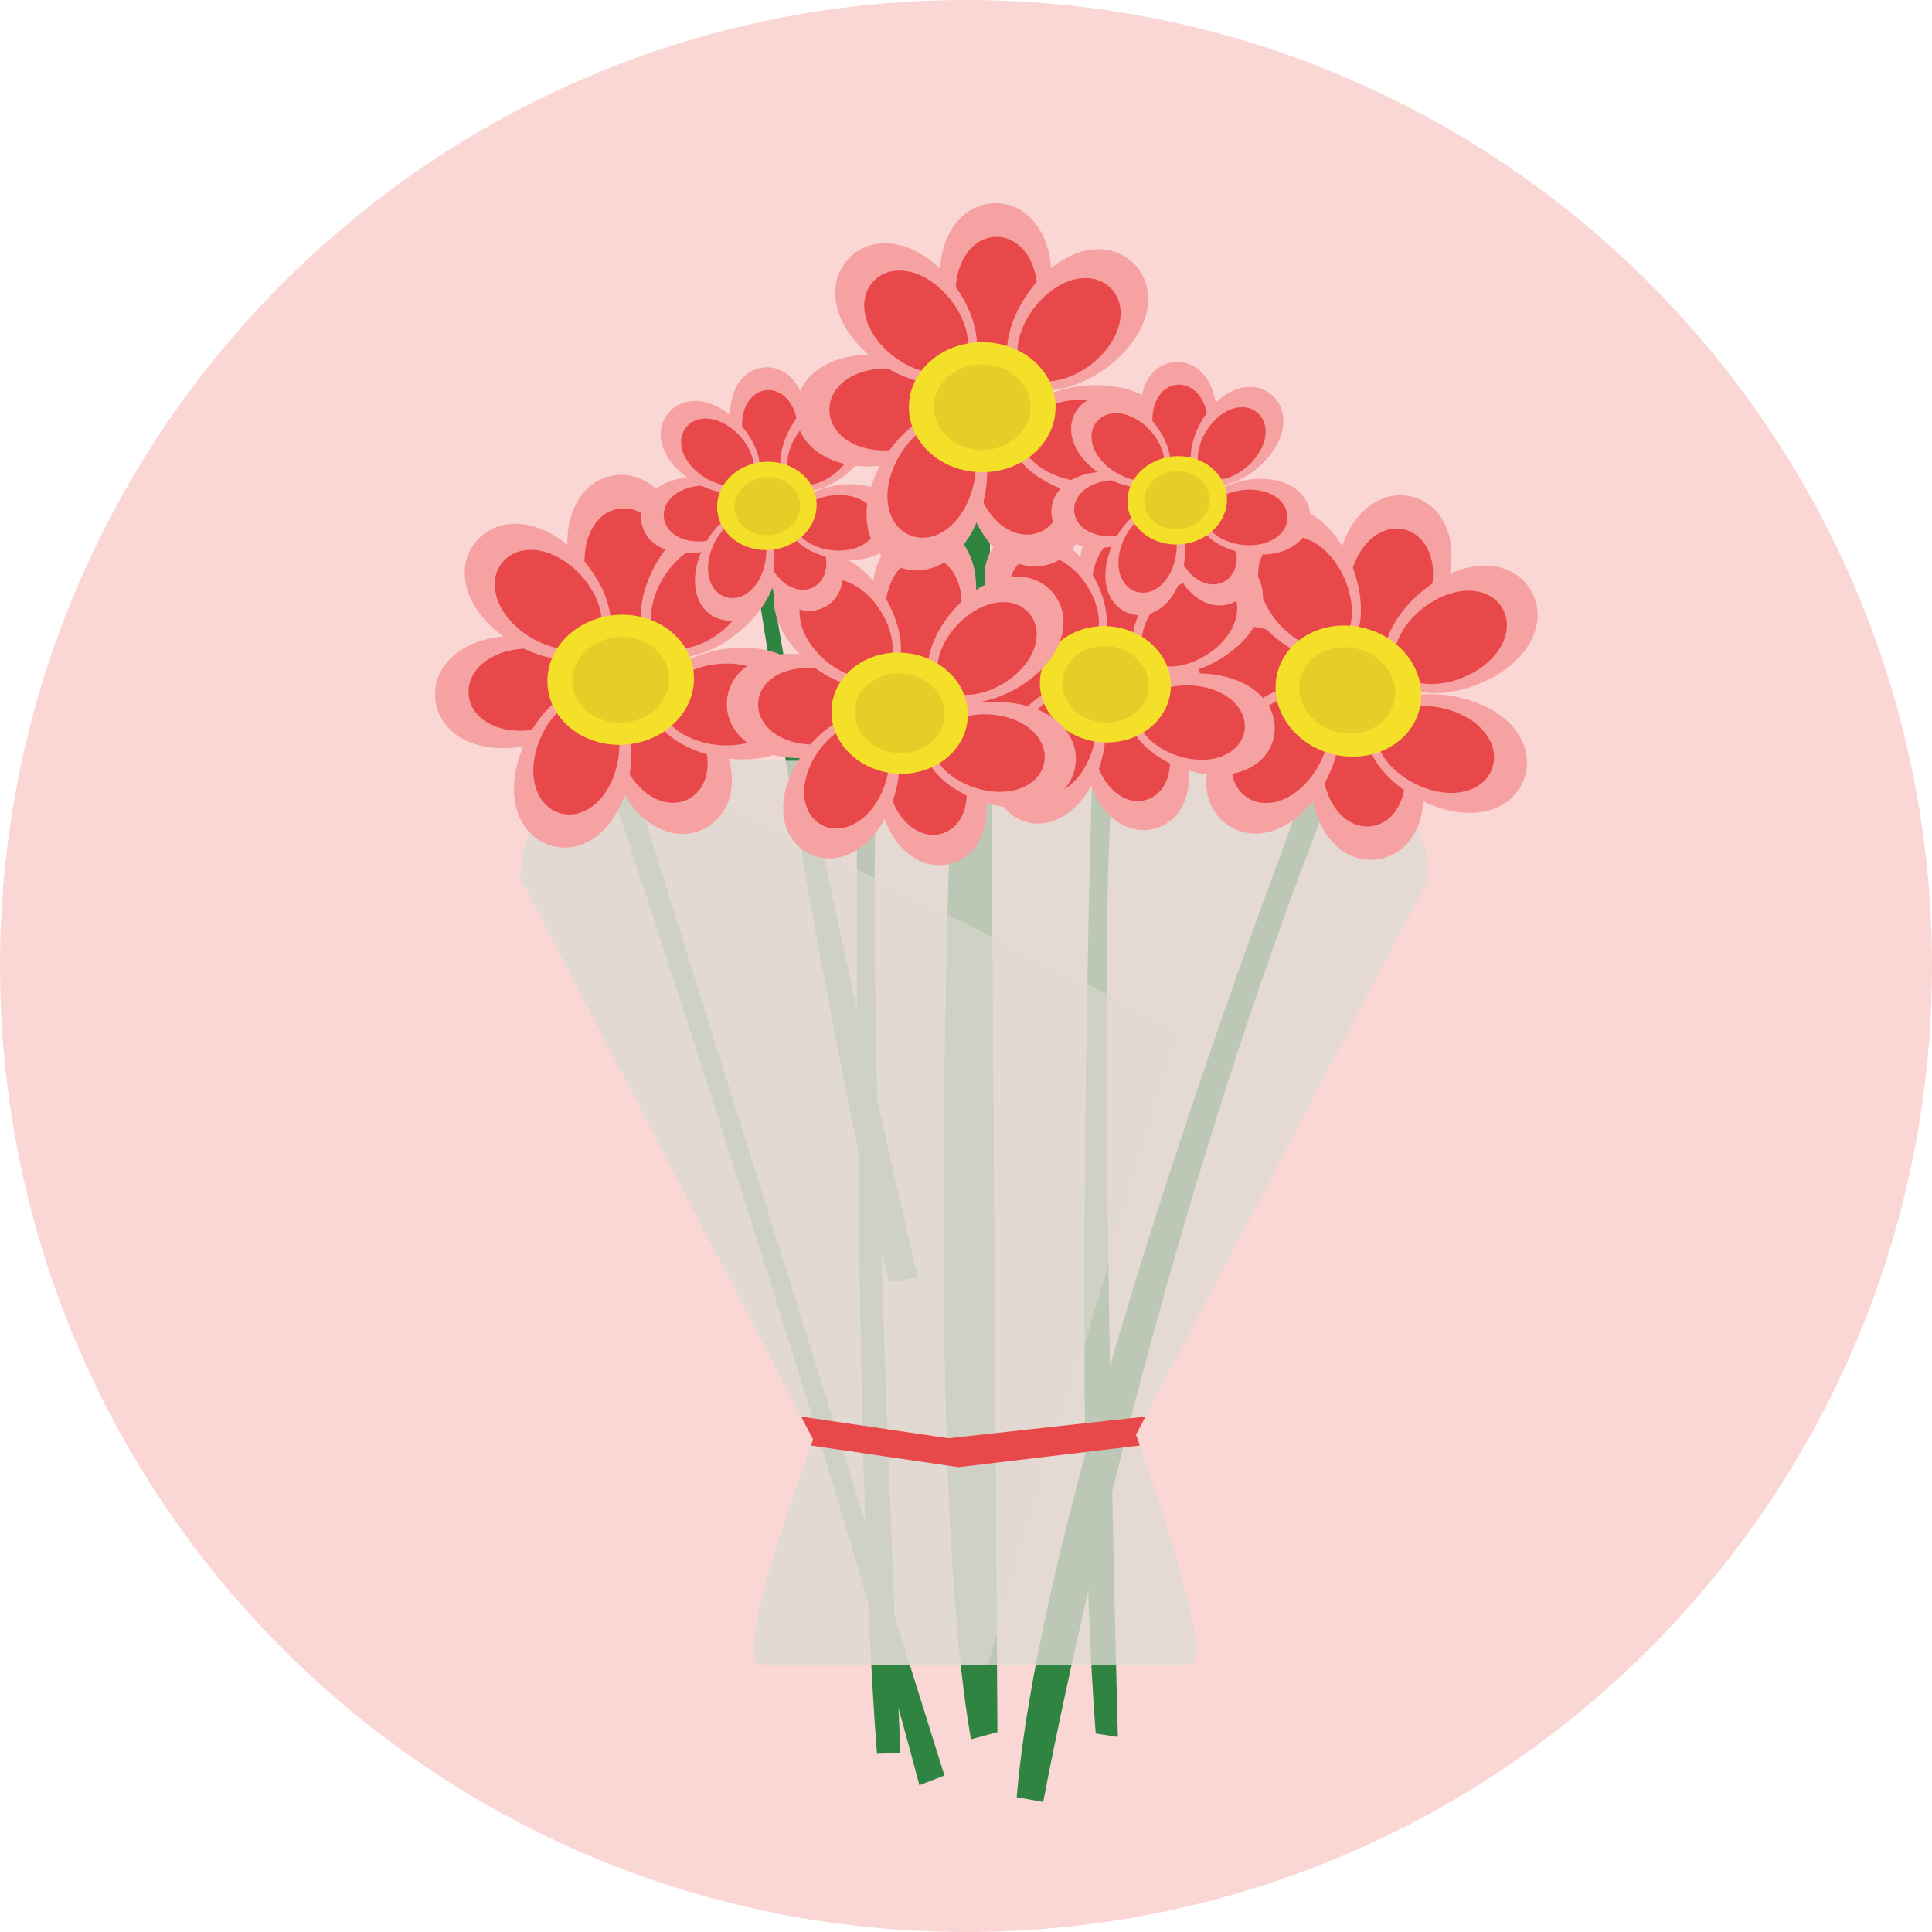 <svg xmlns="http://www.w3.org/2000/svg" height="800" width="800" viewBox="0 0 473.98 473.98" fill="#000000" xmlns:v="https://vecta.io/nano"><style><![CDATA[.B{fill:#e84849}.C{fill:#f6a2a3}.D{fill:#f4e028}.E{fill:#e5ce27}]]></style><path d="M.004 236.99C.004 106.095 106.102 0 236.994 0c130.884 0 236.982 106.095 236.982 236.99 0 130.884-106.098 236.99-236.982 236.99S.004 367.87.004 236.99z" fill="#fad7d5"/><g fill="#2f8442"><path d="M150.42 195.033s54.402 163.572 75.135 242.947l6.148-2.391-75.071-239.826c-8.345-31.184-6.212-.73-6.212-.73zm169.046.561s-63.195 163.565-70.035 245.315l6.503 1.182s23.633-128.235 69.144-243.744c11.833-30.026-5.612-2.753-5.612-2.753z"/><path d="M267.957 188.908s-4.905 163.337.857 236.369l5.437.861s-5.575-207.164-.943-235.617-5.351-1.613-5.351-1.613zm-57.646-5.16s-1.149 170.435 4.846 246.52l5.759-.221s-9.86-214.977-5.029-244.612c4.83-29.642-5.576-1.687-5.576-1.687z"/><path d="M184.878 137.99s18.877 122.798 33.261 176.601l6.971-1.25s-35.547-152.976-36.007-174.884-4.225-.467-4.225-.467zm51.734-23.181s-12.584 231.115 1.594 311.912l6.496-1.77-1.949-308.911c2.139-32.202-6.141-1.231-6.141-1.231z"/></g><g opacity=".8"><path d="M291.979 408.401H186.794c-8.397 0 12.688-55.229 12.688-55.229l-71.82-137.642c0-15.97 12.943-28.905 28.913-28.905h165.028c15.97 0 28.913 12.935 28.913 28.905l-71.82 136.444c0 .001 20.43 56.427 13.283 56.427z" fill="#e0dad2"/></g><g opacity=".5"><path d="M242.329 408.401h-55.536c-7.147 0 12.688-55.229 12.688-55.229l-71.82-137.642c0-15.97 12.943-28.905 28.913-28.905l132.747 66.065-46.992 155.711z" fill="#e0dad2"/></g><path d="M166.596 133.372c.92 11.117-4.284 22.787-11.824 23.401-7.543.621-14.574-10.043-15.487-21.156s4.64-18.469 12.183-19.091c7.539-.613 14.211 5.729 15.128 16.846z" class="C"/><path d="M163.501 137.589c.674 8.15-3.181 16.194-8.703 16.647-5.534.453-10.649-6.862-11.311-15.005-.674-8.15 3.36-14.047 8.887-14.492 5.529-.459 10.465 4.701 11.127 12.85z" class="B"/><path d="M185.26 151.123c-7.214 8.505-19.132 13.081-24.905 8.187-5.781-4.898-3.207-17.407 4.004-25.916 7.222-8.498 16.34-9.777 22.114-4.883s6.001 14.107-1.213 22.612z" class="C"/><path d="M180.092 151.913c-5.291 6.241-13.702 9.209-17.934 5.62-4.224-3.588-2.675-12.382 2.608-18.608 5.291-6.241 12.314-7.558 16.546-3.97 4.225 3.592 4.071 10.731-1.22 16.958z" class="B"/><path d="M152.452 193.623c-5.19-9.875-4.954-22.642 1.74-26.155 6.709-3.521 17.343 3.551 22.518 13.426 5.19 9.882 2.945 18.81-3.757 22.327-6.694 3.52-15.326.272-20.501-9.598z" class="C"/><path d="M153.645 188.541c-3.794-7.252-3.39-16.157 1.519-18.739 4.913-2.574 12.483 2.163 16.277 9.399 3.802 7.237 2.391 14.245-2.529 16.816-4.913 2.582-11.469-.247-15.267-7.476z" class="B"/><path d="M123.453 156.145c11.102-1.051 22.825 4.004 23.54 11.54.707 7.528-9.867 14.69-20.969 15.734-11.109 1.051-18.526-4.423-19.237-11.94-.704-7.536 5.564-14.29 16.666-15.334z" class="C"/><path d="M127.7 159.187c8.142-.767 16.239 2.982 16.759 8.505s-6.731 10.72-14.874 11.487-14.084-3.188-14.6-8.718c-.52-5.523 4.58-10.515 12.715-11.274z" class="B"/><path d="M139.393 133.81c8.58 7.109 13.31 18.971 8.479 24.804-4.823 5.833-17.366 3.413-25.953-3.689-8.595-7.117-9.976-16.224-5.152-22.058s14.031-6.159 22.626.943z" class="C"/><path d="M140.25 138.97c6.301 5.205 9.369 13.586 5.833 17.852-3.536 4.284-12.344 2.821-18.642-2.384-6.301-5.22-7.704-12.221-4.165-16.486 3.533-4.273 10.672-4.198 16.974 1.018z" class="B"/><path d="M182.247 186.307c-11.151 0-22.365-6.125-22.372-13.687 0-7.57 11.203-13.71 22.35-13.717 11.151-.015 18.028 6.125 18.035 13.68.012 7.569-6.858 13.709-18.013 13.724z" class="C"/><path d="M178.3 182.88c-8.18.007-15.895-4.486-15.895-10.035-.007-5.545 7.704-10.05 15.873-10.05 8.18-.015 13.725 4.479 13.732 10.035.004 5.545-5.538 10.042-13.71 10.05z" class="B"/><path d="M127.307 186.102c3.326-10.642 12.513-19.513 19.73-17.261 7.229 2.26 9.747 14.769 6.432 25.418-3.326 10.649-11.225 15.382-18.447 13.134-7.229-2.253-11.034-10.65-7.715-21.291z" class="C"/><path d="M131.748 183.355c2.432-7.805 9.018-13.826 14.316-12.168 5.298 1.65 7.293 10.342 4.868 18.155-2.432 7.798-8.382 11.753-13.68 10.099-5.298-1.646-7.928-8.284-5.504-16.086z" class="B"/><ellipse transform="matrix(.082 .997 -.997 .082 305.977 1.256)" cx="152.307" cy="166.688" rx="15.943" ry="17.993" class="D"/><ellipse transform="matrix(.082 .997 -.997 .082 305.983 1.287)" cx="152.293" cy="166.672" rx="10.511" ry="11.862" class="E"/><path d="M355.234 142.828c-2.836 10.788-11.626 20.06-18.945 18.133s-10.398-14.316-7.562-25.104 10.518-15.865 17.841-13.953c7.312 1.93 11.491 10.14 8.666 20.924z" class="C"/><path d="M350.905 145.776c-2.077 7.906-8.382 14.215-13.747 12.804-5.366-1.418-7.753-10.013-5.68-17.912 2.084-7.914 7.843-12.123 13.212-10.713 5.362 1.408 8.299 7.911 6.215 15.821z" class="B"/><path d="M366.927 165.776c-9.631 5.613-22.398 5.972-26.215-.569-3.817-6.526 2.769-17.482 12.4-23.102 9.631-5.613 18.657-3.787 22.481 2.746 3.809 6.545.958 15.305-8.666 20.925z" class="C"/><path d="M361.79 164.803c-7.061 4.123-15.981 4.123-18.784-.674-2.799-4.778 1.602-12.561 8.655-16.677 7.061-4.123 14.125-3.027 16.917 1.762 2.791 4.798.269 11.47-6.788 15.589z" class="B"/><path d="M321.842 194.936c-1.601-11.027 2.866-22.997 10.35-24.082 7.491-1.089 15.173 9.115 16.771 20.157 1.602 11.027-3.487 18.709-10.978 19.798-7.484 1.096-14.537-4.831-16.143-15.873z" class="C"/><path d="M324.671 190.543c-1.175-8.09 2.17-16.37 7.659-17.16 5.489-.797 11.042 6.181 12.221 14.271s-2.485 14.23-7.974 15.02c-5.492.804-10.731-4.045-11.906-12.131z" class="B"/><path d="M306.969 149.956c10.818 2.698 20.191 11.364 18.357 18.709-1.841 7.338-14.193 10.574-25.01 7.873-10.825-2.713-15.996-10.335-14.17-17.672 1.844-7.339 10.001-11.623 20.823-8.91z" class="C"/><path d="M309.958 154.229c7.936 1.979 14.324 8.213 12.98 13.594-1.351 5.384-9.923 7.876-17.852 5.89-7.929-1.979-12.221-7.689-10.866-13.074 1.34-5.385 7.81-8.397 15.738-6.41z" class="B"/><path d="M329.427 134.192c5.729 9.56 6.234 22.32-.254 26.215s-17.512-2.559-23.24-12.116c-5.751-9.568-4.019-18.615 2.477-22.511 6.48-3.902 15.281-1.149 21.017 8.412z" class="C"/><path d="M328.514 139.344c4.21 7.001 4.318 15.925-.438 18.776-4.763 2.859-12.576-1.441-16.786-8.449-4.21-7.016-3.199-14.084 1.557-16.932 4.756-2.858 11.465-.411 15.667 6.605z" class="B"/><path d="M352.383 197.948c-10.526-3.704-19.053-13.212-16.539-20.348s15.121-9.209 25.631-5.497c10.526 3.689 14.967 11.76 12.46 18.9-2.514 7.143-11.038 10.642-21.552 6.945z" class="C"/><path d="M349.801 193.409c-7.719-2.713-13.497-9.515-11.656-14.746s10.604-6.922 18.316-4.202c7.712 2.713 11.454 8.793 9.616 14.032-1.848 5.223-8.572 7.622-16.276 4.916z" class="B"/><path d="M300.634 179.479c6.679-8.924 18.294-14.238 24.352-9.714 6.065 4.531 4.277 17.175-2.391 26.114-6.672 8.932-15.704 10.765-21.762 6.249-6.07-4.524-6.871-13.71-.199-22.649z" class="C"/><path d="M305.741 178.375c4.891-6.556 13.111-10.043 17.545-6.724 4.445 3.326 3.442 12.183-1.448 18.746-4.898 6.541-11.809 8.296-16.262 4.969-4.444-3.308-4.725-10.443.165-16.991z" class="B"/><ellipse transform="matrix(-.254 .967 -.967 -.254 578.711 -107.141)" cx="330.657" cy="169.512" rx="15.948" ry="17.998" class="D"/><ellipse transform="matrix(-.255 .967 -.967 -.255 578.727 -107.18)" cx="330.675" cy="169.477" rx="10.511" ry="11.862" class="E"/><path d="M289.143 140.747c-.943 9.908-7.353 19.353-14.077 18.709-6.732-.636-11.233-11.124-10.29-21.025.943-9.923 6.986-15.51 13.71-14.881 6.728.651 11.6 7.285 10.657 17.197z" class="C"/><path d="M285.76 143.962c-.696 7.27-5.343 13.74-10.275 13.272-4.932-.475-8.273-7.712-7.585-14.975.703-7.263 5.167-11.817 10.099-11.341s8.457 5.781 7.761 13.044z" class="B"/><path d="M302.759 159.28c-7.682 6.342-18.885 8.494-23.18 3.289-4.311-5.212-.079-15.817 7.592-22.159 7.682-6.335 15.903-6.028 20.206-.812s3.057 13.34-4.618 19.682z" class="C"/><path d="M298.089 159.164c-5.628 4.647-13.489 5.949-16.647 2.118-3.151-3.817-.4-11.3 5.22-15.947 5.635-4.647 12.015-4.707 15.173-.883 3.147 3.816 1.89 10.069-3.746 14.712z" class="B"/><path d="M267.235 191.479c-2.997-9.478-.797-20.681 5.65-22.713 6.447-2.039 14.69 5.852 17.687 15.349 3.005 9.493-.374 16.991-6.818 19.031-6.435 2.042-13.507-2.167-16.519-11.667z" class="C"/><path d="M269.091 187.213c-2.2-6.971-.445-14.746 4.277-16.239s10.627 3.858 12.827 10.825c2.208 6.956-.131 12.898-4.861 14.383-4.722 1.497-10.043-2.021-12.243-8.969z" class="B"/><path d="M247.635 153.982c9.923.827 19.439 7.102 18.885 13.848-.561 6.724-10.986 11.364-20.909 10.537s-15.588-6.795-15.035-13.527 7.132-11.685 17.059-10.858z" class="C"/><path d="M250.894 157.32c7.278.606 13.803 5.175 13.396 10.107-.415 4.939-7.607 8.374-14.889 7.768-7.27-.599-11.876-5.014-11.461-9.953.412-4.948 5.677-8.528 12.954-7.922z" class="B"/><path d="M265.158 136.852c6.425 7.6 8.718 18.776 3.558 23.139-5.16 4.378-15.809.277-22.237-7.315-6.44-7.615-6.219-15.828-1.059-20.198 5.153-4.374 13.302-3.222 19.738 4.374z" class="C"/><path d="M265.102 141.529c4.715 5.56 6.103 13.411 2.324 16.606-3.794 3.207-11.3.546-16.019-5.025s-4.853-11.94-1.066-15.15c3.775-3.2 10.039-2.006 14.761 3.569z" class="B"/><path d="M294.583 189.735c-9.8-1.747-18.694-8.894-17.512-15.543 1.19-6.649 12-10.297 21.8-8.543 9.807 1.732 14.889 8.206 13.702 14.859-1.181 6.652-8.182 10.971-17.99 9.227z" class="C"/><path d="M291.657 186.109c-7.192-1.28-13.272-6.447-12.4-11.319.861-4.876 8.352-7.63 15.536-6.342 7.184 1.28 11.356 6.103 10.496 10.978-.876 4.868-6.455 7.955-13.632 6.683z" class="B"/><path d="M246.311 180.919c4.602-8.827 14.069-15.18 20.06-12.075 6.002 3.128 6.249 14.522 1.658 23.356s-12.284 11.76-18.279 8.647c-5.988-3.105-8.027-11.093-3.439-19.928z" class="C"/><path d="M250.651 179.209c3.368-6.473 10.107-10.735 14.499-8.449s4.786 10.238 1.426 16.722c-3.368 6.473-9.209 9.018-13.616 6.731-4.397-2.282-5.669-8.519-2.309-15.004z" class="B"/><ellipse transform="matrix(-.095 .996 -.996 -.095 464.063 -86.421)" cx="271.323" cy="167.775" rx="14.245" ry="16.071" class="D"/><ellipse transform="matrix(-.095 .996 -.996 -.095 464.087 -86.443)" cx="271.341" cy="167.753" rx="9.385" ry="10.593" class="E"/><path d="M239.362 146.719c-.98 10.327-7.659 20.164-14.66 19.491-7.016-.666-11.708-11.585-10.72-21.908.98-10.335 7.278-16.15 14.286-15.502 7.001.677 12.078 7.592 11.094 17.919z" class="C"/><path d="M235.837 150.064c-.722 7.57-5.568 14.309-10.698 13.826-5.145-.498-8.625-8.03-7.906-15.596.722-7.577 5.381-12.314 10.518-11.817 5.134.491 8.812 6.018 8.086 13.587z" class="B"/><path d="M253.547 166.027c-8.004 6.601-19.667 8.842-24.153 3.427-4.486-5.429-.079-16.486 7.914-23.087 8.004-6.608 16.569-6.279 21.055-.849s3.184 13.901-4.816 20.509z" class="C"/><path d="M248.687 165.9c-5.867 4.846-14.054 6.196-17.343 2.215s-.423-11.772 5.437-16.617c5.867-4.838 12.513-4.905 15.794-.92 3.288 3.973 1.971 10.484-3.888 15.322z" class="B"/><path d="M216.537 199.572c-3.128-9.882-.834-21.545 5.882-23.656 6.716-2.125 15.296 6.088 18.425 15.981 3.136 9.89-.389 17.699-7.094 19.828s-14.077-2.252-17.213-12.153z" class="C"/><path d="M218.468 195.119c-2.286-7.255-.46-15.36 4.456-16.913s11.072 4.019 13.366 11.278c2.294 7.252-.146 13.433-5.066 14.975-4.921 1.571-10.462-2.096-12.756-9.34z" class="B"/><path d="M196.118 160.508c10.342.857 20.251 7.398 19.667 14.425-.584 7.001-11.439 11.832-21.777 10.978-10.342-.861-16.239-7.083-15.663-14.099.584-7.001 7.431-12.165 17.773-11.304z" class="C"/><path d="M199.508 163.988c7.585.629 14.383 5.392 13.957 10.529-.43 5.145-7.921 8.726-15.51 8.09-7.577-.629-12.374-5.224-11.94-10.376s5.916-8.88 13.493-8.243z" class="B"/><path d="M214.374 142.663c6.694 7.914 9.078 19.558 3.704 24.101-5.373 4.554-16.464.284-23.158-7.622-6.717-7.929-6.481-16.494-1.111-21.048s13.856-3.348 20.565 4.569z" class="C"/><path d="M214.315 147.527c4.913 5.796 6.357 13.972 2.413 17.306-3.94 3.341-11.768.561-16.685-5.231-4.917-5.811-5.051-12.445-1.111-15.787s10.458-2.095 15.383 3.712z" class="B"/><path d="M245.023 197.75c-10.211-1.819-19.469-9.268-18.241-16.194 1.242-6.93 12.505-10.728 22.713-8.902 10.215 1.811 15.51 8.557 14.271 15.487-1.223 6.926-8.524 11.431-18.743 9.609z" class="C"/><path d="M241.985 193.971c-7.499-1.328-13.826-6.709-12.92-11.787.898-5.085 8.696-7.951 16.179-6.615 7.491 1.328 11.832 6.357 10.941 11.439-.913 5.08-6.724 8.287-14.2 6.963z" class="B"/><path d="M194.745 188.564c4.786-9.194 14.653-15.809 20.902-12.569 6.241 3.252 6.503 15.121 1.725 24.337-4.786 9.201-12.804 12.247-19.046 9.003-6.249-3.237-8.367-11.555-3.581-20.771z" class="C"/><path d="M199.269 186.783c3.502-6.746 10.526-11.18 15.098-8.801 4.584 2.384 4.984 10.672 1.482 17.422-3.51 6.746-9.594 9.392-14.185 7.016-4.573-2.377-5.905-8.887-2.395-15.637z" class="B"/><ellipse transform="matrix(-.095 .996 -.996 -.095 415.86 -28.364)" cx="220.824" cy="174.869" rx="14.84" ry="16.741" class="D"/><ellipse transform="matrix(-.095 .996 -.996 -.095 415.843 -28.344)" cx="220.806" cy="174.852" rx="9.774" ry="11.035" class="E"/><path d="M197.765 101.515c.659 7.543-2.829 15.495-7.944 15.94-5.123.445-9.931-6.769-10.597-14.301-.666-7.551 3.083-12.561 8.198-13.018 5.123-.445 9.677 3.846 10.343 11.379z" class="C"/><path d="M195.68 104.396c.483 5.527-2.107 10.997-5.852 11.334-3.757.322-7.252-4.61-7.738-10.144s2.23-9.553 5.987-9.875c3.746-.325 7.113 3.151 7.603 8.685z" class="B"/><path d="M210.502 113.503c-4.868 5.796-12.95 8.954-16.883 5.658-3.94-3.304-2.245-11.817 2.623-17.62 4.868-5.796 11.049-6.694 14.99-3.39s4.13 9.549-.73 15.352z" class="C"/><path d="M206.992 114.065c-3.566 4.247-9.268 6.301-12.153 3.873-2.885-2.413-1.863-8.389 1.695-12.644 3.573-4.254 8.34-5.175 11.218-2.754 2.888 2.417 2.81 7.27-.76 11.525z" class="B"/><path d="M188.38 142.48c-3.551-6.679-3.442-15.356 1.089-17.759 4.539-2.417 11.787 2.339 15.341 9.025s2.069 12.759-2.462 15.173c-4.542 2.418-10.402.247-13.968-6.439z" class="C"/><path d="M189.177 139.022c-2.601-4.898-2.369-10.956.958-12.722s8.486 1.418 11.087 6.32c2.608 4.898 1.68 9.661-1.65 11.424-3.33 1.773-7.787-.127-10.395-5.022z" class="B"/><path d="M168.56 117.148c7.536-.76 15.51 2.623 16.019 7.745.505 5.108-6.642 10.013-14.17 10.758-7.536.76-12.599-2.93-13.111-8.03-.513-5.107 3.719-9.721 11.262-10.473z" class="C"/><path d="M171.445 119.202c5.527-.561 11.035 1.957 11.416 5.699.374 3.749-4.531 7.308-10.058 7.865-5.527.546-9.575-2.11-9.946-5.867-.37-3.749 3.073-7.154 8.588-7.697z" class="B"/><path d="M179.288 101.919c5.86 4.801 9.108 12.834 5.852 16.808-3.252 3.981-11.779 2.391-17.635-2.406-5.867-4.793-6.833-10.978-3.581-14.952 3.255-3.981 9.512-4.236 15.364.55z" class="C"/><path d="M179.894 105.417c4.288 3.514 6.41 9.186 4.019 12.101-2.391 2.922-8.367 1.964-12.666-1.542-4.296-3.521-5.276-8.266-2.885-11.18s7.229-2.892 11.532.621z" class="B"/><path d="M208.586 137.398c-7.57.045-15.203-4.071-15.237-9.209s7.551-9.354 15.121-9.399c7.57-.052 12.262 4.086 12.292 9.224.037 5.141-4.603 9.336-12.176 9.384z" class="C"/><path d="M205.896 135.082c-5.553.045-10.81-2.982-10.832-6.746s5.19-6.855 10.743-6.885c5.545-.037 9.325 2.99 9.354 6.761.033 3.757-3.716 6.84-9.265 6.87z" class="B"/><path d="M171.277 137.466c2.223-7.229 8.427-13.295 13.336-11.787 4.917 1.504 6.672 9.991 4.464 17.231-2.215 7.244-7.562 10.488-12.475 8.988-4.906-1.504-7.529-7.192-5.325-14.432z" class="C"/><path d="M174.296 135.587c1.616-5.306 6.065-9.422 9.669-8.318s4.992 7.001 3.368 12.307-5.635 8.019-9.246 6.907c-3.6-1.088-5.418-5.59-3.791-10.896z" class="B"/><ellipse transform="matrix(.087 .996 -.996 .087 295.454 -74.112)" cx="188.172" cy="124.183" rx="10.829" ry="12.217" class="D"/><ellipse transform="matrix(.088 .996 -.996 .088 295.377 -74.15)" cx="188.167" cy="124.171" rx="7.136" ry="8.053" class="E"/><path d="M257.948 67.884c0 11.151-6.133 22.357-13.695 22.357-7.57 0-13.71-11.203-13.71-22.357s6.14-18.028 13.71-18.028c7.562 0 13.695 6.877 13.695 18.028z" class="C"/><path d="M254.52 71.831c0 8.172-4.494 15.88-10.043 15.88s-10.043-7.712-10.043-15.88c0-8.18 4.494-13.717 10.043-13.717s10.043 5.538 10.043 13.717z" class="B"/><path d="M275.092 87.105c-7.876 7.876-20.142 11.465-25.493 6.11-5.351-5.343-1.77-17.605 6.118-25.493s17.085-8.412 22.436-3.053c5.351 5.347 4.823 14.541-3.061 22.436z" class="C"/><path d="M269.88 87.464c-5.781 5.789-14.406 8.06-18.335 4.135-3.918-3.925-1.643-12.554 4.131-18.335 5.781-5.781 12.883-6.518 16.808-2.593 3.922 3.914 3.177 11.02-2.604 16.793z" class="B"/><path d="M238.917 126.772c-4.355-10.267-3.083-22.978 3.88-25.931 6.971-2.96 16.991 4.962 21.347 15.222 4.355 10.267 1.388 18.993-5.575 21.946-6.967 2.963-15.297-.974-19.652-11.237z" class="C"/><path d="M240.53 121.803c-3.195-7.528-2.069-16.378 3.042-18.548 5.108-2.163 12.262 3.173 15.457 10.698 3.188 7.521 1.212 14.391-3.895 16.554-5.112 2.173-11.409-1.183-14.604-8.704z" class="B"/><path d="M213.08 87.045c11.151-.138 22.428 5.86 22.518 13.426s-11.027 13.841-22.181 13.972c-11.151.138-18.103-5.927-18.189-13.485-.098-7.559 6.709-13.774 17.852-13.913z" class="C"/><path d="M217.072 90.424c8.172-.101 15.94 4.303 16.004 9.852s-7.585 10.137-15.764 10.23c-8.172.101-13.77-4.326-13.833-9.875-.075-5.552 5.421-10.113 13.593-10.207z" class="B"/><path d="M230.797 66.095c7.974 7.79 11.716 20.004 6.425 25.41-5.283 5.422-17.583 1.979-25.564-5.804-7.981-7.79-8.617-16.984-3.334-22.398s14.492-4.991 22.473 2.792z" class="C"/><path d="M231.227 71.303c5.852 5.699 8.228 14.301 4.355 18.271-3.88 3.978-12.535 1.804-18.387-3.903s-6.679-12.804-2.799-16.771c3.874-3.969 10.979-3.31 16.831 2.403z" class="B"/><path d="M269.214 121.915c-11.117-.906-21.785-7.929-21.171-15.472.621-7.543 12.277-12.745 23.394-11.839 11.117.898 17.467 7.57 16.853 15.113-.606 7.539-7.959 13.096-19.076 12.198z" class="C"/><path d="M265.562 118.181c-8.15-.666-15.472-5.766-15.02-11.3.445-5.534 8.498-9.392 16.647-8.726 8.142.659 13.31 5.598 12.857 11.124-.445 5.53-6.342 9.556-14.484 8.902z" class="B"/><path d="M214.475 117.223c4.18-10.335 14.062-18.425 21.077-15.588s8.505 15.513 4.326 25.856-12.445 14.413-19.461 11.577c-7.008-2.83-10.121-11.514-5.942-21.845z" class="C"/><path d="M219.134 114.847c3.061-7.577 10.122-13.044 15.259-10.963 5.145 2.084 6.425 10.904 3.36 18.488-3.061 7.577-9.31 11.035-14.455 8.954-5.144-2.073-7.228-8.902-4.164-16.479z" class="B"/><ellipse cx="240.971" cy="99.902" rx="17.994" ry="15.955" class="D"/><ellipse cx="240.971" cy="99.902" rx="11.861" ry="10.518" class="E"/><path d="M298.456 100.194c.659 7.543-2.829 15.495-7.944 15.94-5.122.445-9.938-6.769-10.597-14.301-.666-7.551 3.083-12.561 8.198-13.018 5.116-.445 9.677 3.843 10.343 11.379z" class="C"/><path d="M296.365 103.071c.483 5.527-2.099 10.997-5.848 11.334-3.757.322-7.252-4.61-7.738-10.144s2.23-9.553 5.979-9.875c3.756-.325 7.124 3.155 7.607 8.685z" class="B"/><path d="M311.186 112.179c-4.861 5.796-12.943 8.954-16.883 5.658-3.94-3.304-2.238-11.817 2.63-17.62 4.861-5.796 11.049-6.694 14.99-3.39s4.131 9.548-.737 15.352z" class="C"/><path d="M307.68 112.74c-3.566 4.247-9.268 6.301-12.153 3.873-2.881-2.413-1.856-8.389 1.703-12.644 3.566-4.254 8.333-5.175 11.21-2.754 2.892 2.421 2.813 7.274-.76 11.525z" class="B"/><path d="M289.072 141.155c-3.551-6.679-3.45-15.356 1.089-17.759 4.539-2.417 11.787 2.339 15.341 9.025s2.069 12.76-2.47 15.173-10.402.248-13.96-6.439z" class="C"/><path d="M289.869 137.705c-2.608-4.905-2.369-10.963.958-12.73 3.326-1.762 8.479 1.418 11.087 6.32 2.601 4.898 1.673 9.661-1.65 11.424-3.327 1.778-7.787-.123-10.395-5.014z" class="B"/><path d="M269.244 115.827c7.536-.76 15.51 2.623 16.026 7.746.505 5.108-6.649 10.013-14.178 10.758-7.536.76-12.591-2.93-13.111-8.03-.501-5.112 3.727-9.722 11.263-10.474z" class="C"/><path d="M272.14 117.878c5.527-.561 11.035 1.957 11.409 5.699.382 3.749-4.531 7.308-10.05 7.865-5.527.546-9.575-2.11-9.946-5.867-.382-3.75 3.061-7.155 8.587-7.697z" class="B"/><path d="M279.979 100.594c5.852 4.801 9.108 12.834 5.852 16.808-3.252 3.981-11.779 2.391-17.635-2.406-5.867-4.793-6.84-10.978-3.581-14.952 3.256-3.981 9.505-4.236 15.364.55z" class="C"/><path d="M280.578 104.097c4.296 3.514 6.417 9.186 4.026 12.101-2.391 2.922-8.367 1.964-12.666-1.542-4.296-3.521-5.276-8.266-2.885-11.18 2.384-2.915 7.229-2.897 11.525.621z" class="B"/><path d="M309.277 136.078c-7.577.045-15.207-4.071-15.237-9.201-.03-5.145 7.543-9.362 15.121-9.407 7.57-.052 12.262 4.086 12.292 9.224.038 5.137-4.602 9.331-12.176 9.384z" class="C"/><path d="M306.591 133.761c-5.553.045-10.81-2.982-10.832-6.746-.03-3.764 5.19-6.855 10.735-6.885 5.545-.037 9.332 2.99 9.362 6.761.022 3.757-3.72 6.84-9.265 6.87z" class="B"/><path d="M271.972 136.141c2.223-7.229 8.427-13.295 13.336-11.787s6.672 9.991 4.464 17.231c-2.215 7.244-7.57 10.488-12.483 8.988s-7.532-7.188-5.317-14.432z" class="C"/><path d="M274.98 134.27c1.624-5.313 6.073-9.429 9.676-8.325 3.596 1.104 4.992 7.001 3.368 12.307s-5.643 8.019-9.246 6.915c-3.607-1.097-5.418-5.598-3.798-10.897z" class="B"/><ellipse transform="matrix(.087 .996 -.996 .087 386.028 -175.657)" cx="288.875" cy="122.84" rx="10.829" ry="12.217" class="D"/><ellipse transform="matrix(.087 .996 -.996 .087 385.933 -175.657)" cx="288.847" cy="122.83" rx="7.136" ry="8.056" class="E"/><path d="M278.696 351.975l2.331-4.438-48.329 5.313-36.153-5.313 2.937 5.635-.546 1.463 36.228 5.306 44.479-5.306-.947-2.66z" class="B"/></svg>